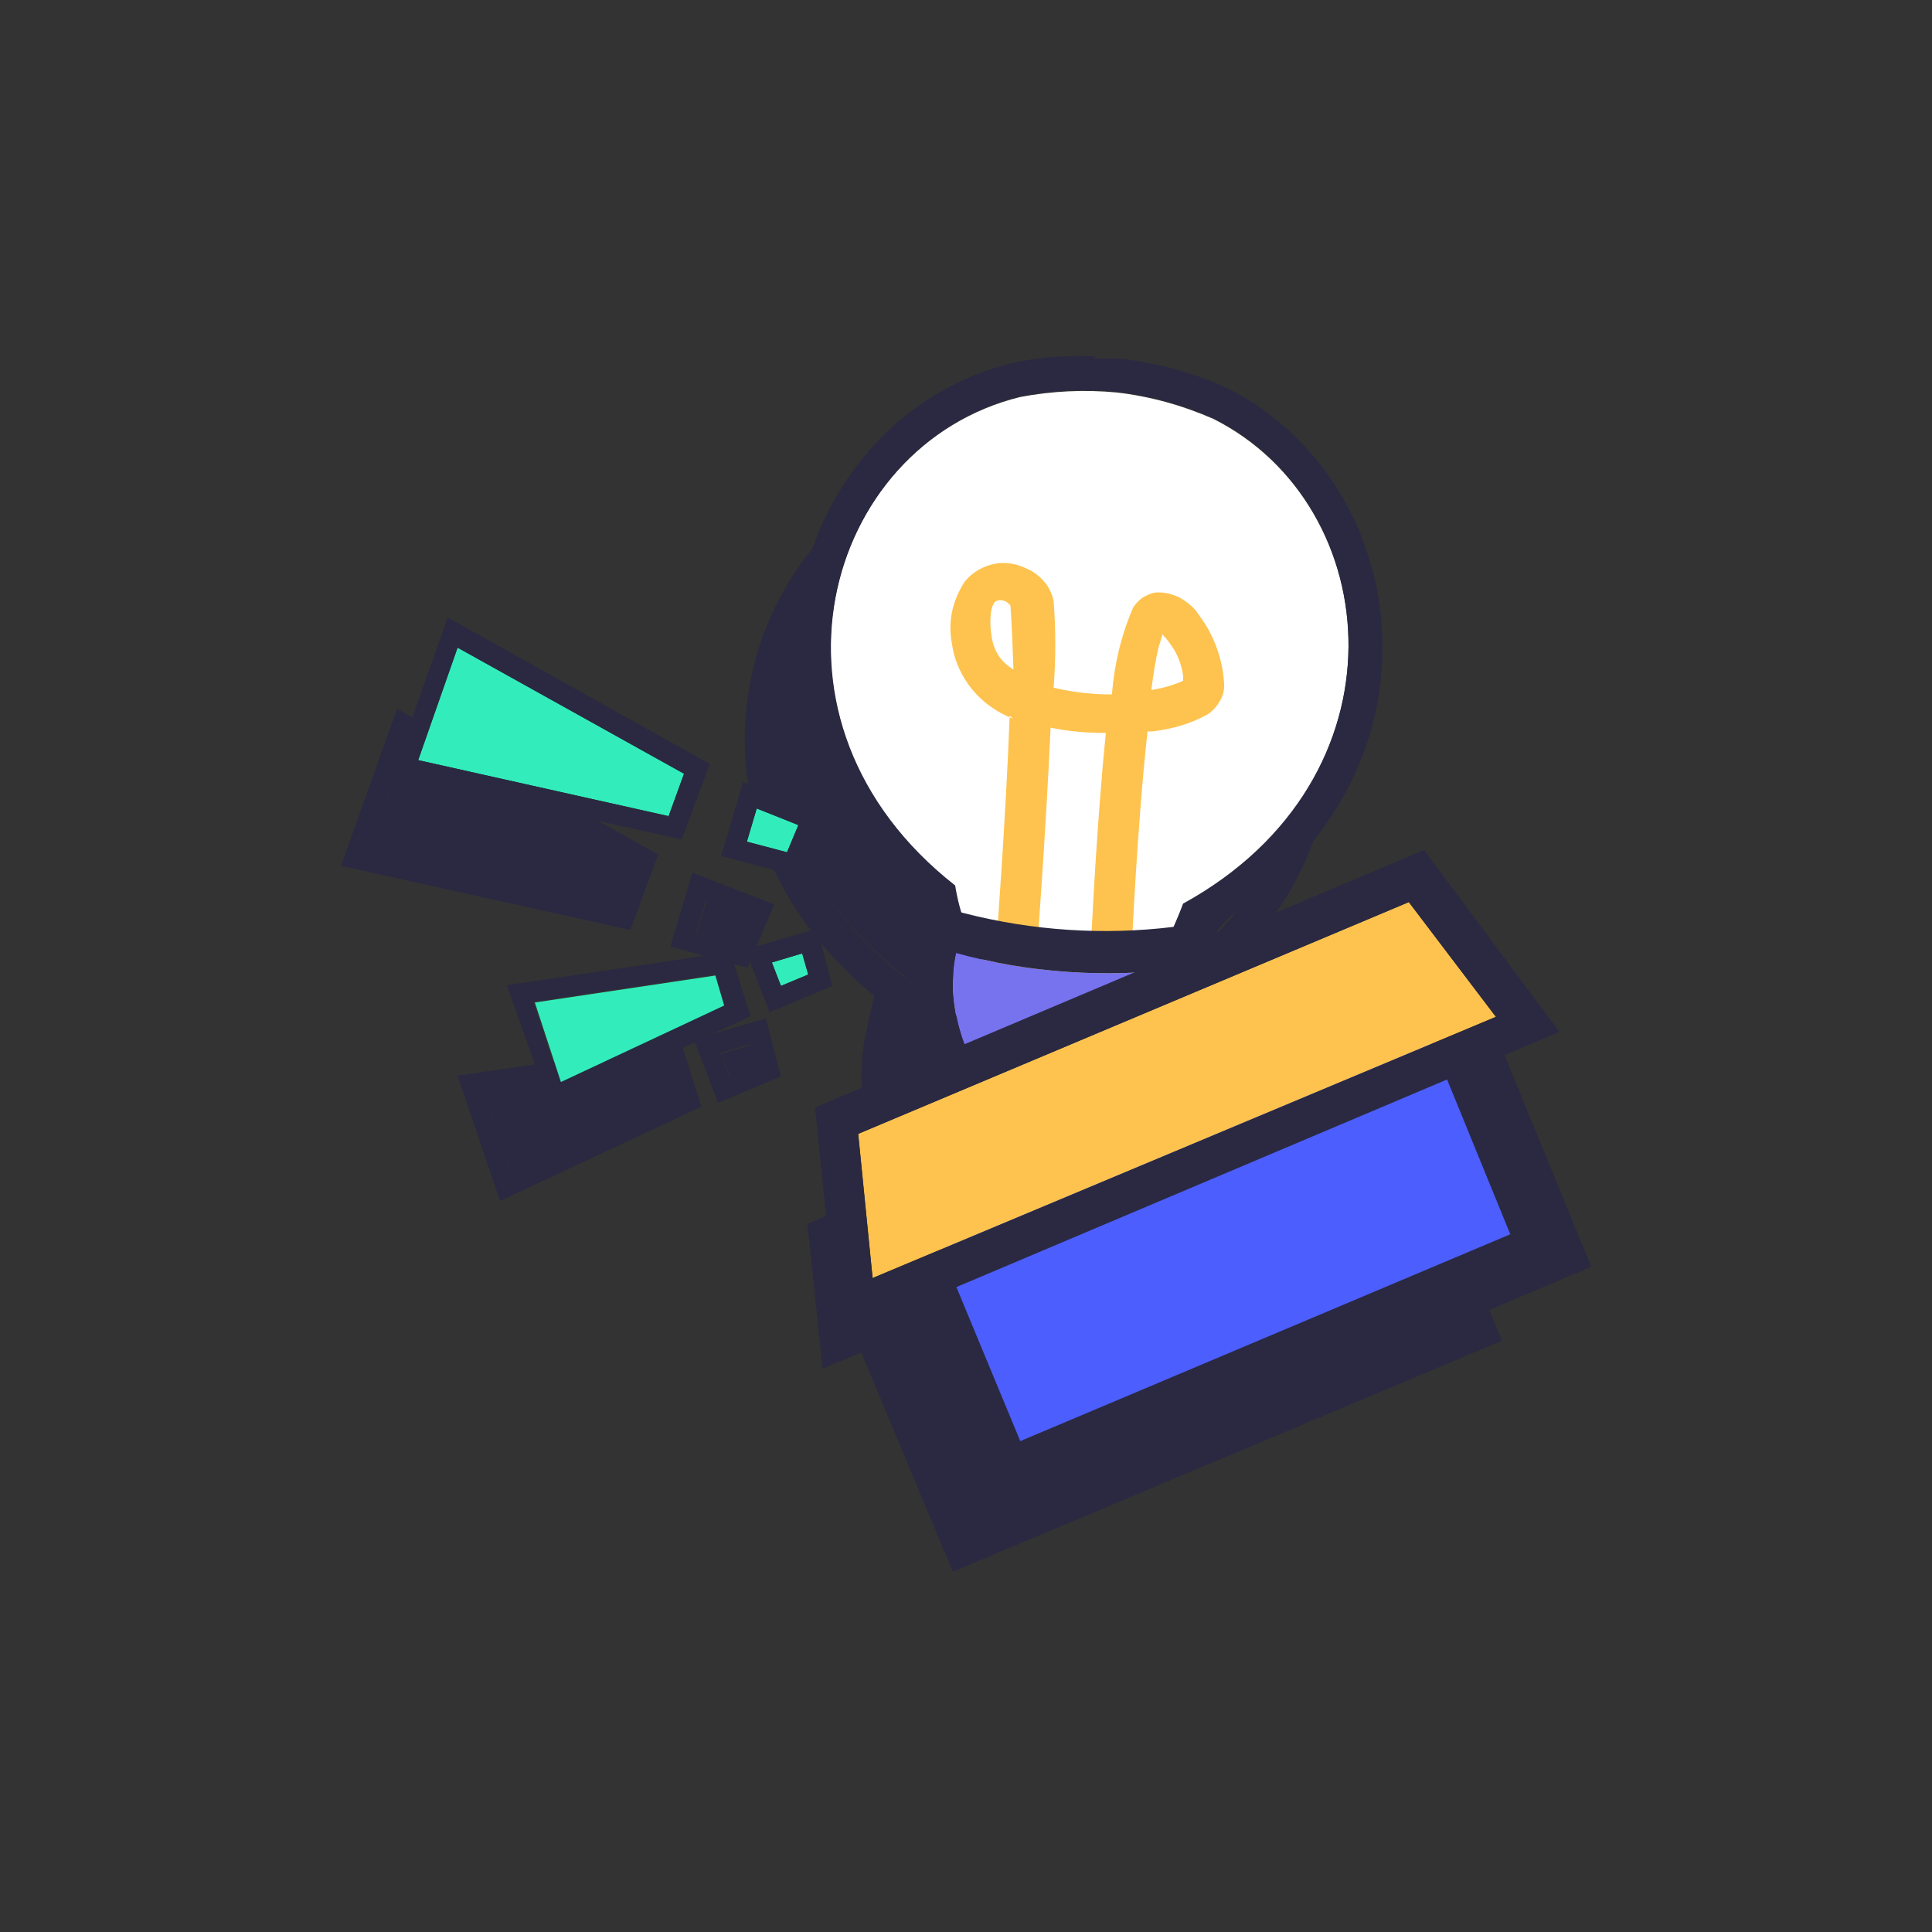 <?xml version="1.0" encoding="utf-8"?>
<svg width="800px" height="800px" viewBox="0 0 64 64" fill="none" xmlns="http://www.w3.org/2000/svg">
<rect x="0" y="0" width="64" height="64" fill="#333333" stroke="none"/>
<path fill-rule="evenodd" clip-rule="evenodd" d="M32.117 16.127C34.275 15.702 36.533 15.952 38.54 16.853C44.26 19.729 45.088 28.782 37.536 32.934C37.536 32.934 36.809 34.984 36.081 35.41C35.329 35.685 34.501 35.785 33.698 35.71C32.745 35.66 31.816 35.435 30.988 35.01C30.487 34.209 30.135 33.309 29.985 32.358C22.96 26.931 25.544 17.778 32.067 16.152H32.117V16.127Z" fill="#2A2941"/>
<path d="M31.967 34.459C31.967 34.459 32.694 24.631 32.444 22.93C32.318 22.155 30.085 21.479 30.436 24.18C30.813 27.182 36.633 26.931 37.938 26.081C38.766 25.556 37.11 22.355 36.332 23.505C35.554 24.681 35.078 34.509 35.078 34.509" stroke="white" stroke-width="2.034" stroke-miterlimit="1.22" stroke-linecap="square"/>
<path fill-rule="evenodd" clip-rule="evenodd" d="M34.601 14.802H34.325C33.497 14.802 32.669 14.877 31.841 15.027C24.616 16.828 21.505 26.857 28.956 32.984C29.082 33.534 29.257 34.084 29.458 34.609C29.634 35.085 29.884 35.51 30.261 35.86C30.512 36.06 30.788 36.21 31.089 36.31C31.917 36.585 32.77 36.76 33.623 36.835C34.676 36.935 35.73 36.785 36.709 36.385C37.11 36.085 37.436 35.71 37.687 35.285C37.963 34.785 38.214 34.284 38.414 33.734C46.493 28.982 45.339 19.078 39.017 15.852C37.888 15.327 36.658 15.002 35.404 14.852C35.128 14.827 34.827 14.827 34.551 14.852L34.601 14.802ZM32.117 16.127C33.196 15.927 34.275 15.902 35.354 16.027C36.458 16.152 37.536 16.453 38.565 16.903C44.285 19.779 45.113 28.832 37.562 32.984C37.562 32.984 36.834 35.035 36.106 35.46C35.354 35.735 34.526 35.835 33.723 35.76C32.77 35.71 31.841 35.485 31.014 35.06C30.512 34.259 30.16 33.359 30.01 32.409C22.985 26.982 25.569 17.828 32.092 16.202V16.127H32.117Z" fill="#2A2941"/>
<path fill-rule="evenodd" clip-rule="evenodd" d="M29.96 34.559C32.393 35.21 34.952 35.41 37.461 35.084C37.612 36.91 36.182 39.811 34.676 40.111C34.25 40.136 33.798 40.136 33.372 40.111C32.97 40.086 32.594 40.011 32.218 39.886C30.612 39.286 29.483 36.61 29.96 34.559Z" fill="#2A2941"/>
<path fill-rule="evenodd" clip-rule="evenodd" d="M30.311 33.334L28.956 32.984L28.655 34.359C28.354 35.985 28.63 37.66 29.433 39.111C29.935 40.062 30.738 40.812 31.741 41.237C32.218 41.387 32.694 41.487 33.196 41.537C33.748 41.587 34.325 41.587 34.877 41.537C35.931 41.237 36.834 40.537 37.411 39.586C38.314 38.261 38.791 36.685 38.766 35.085L38.64 33.634L37.185 33.809C34.877 34.084 32.544 33.934 30.311 33.334ZM29.96 34.634C32.393 35.285 34.952 35.485 37.461 35.16C37.612 36.985 36.182 39.886 34.676 40.187C34.25 40.212 33.798 40.212 33.372 40.187C32.97 40.161 32.594 40.087 32.218 39.961C30.662 39.286 29.533 36.61 29.985 34.559V34.634H29.96Z" fill="#2A2941"/>
<path fill-rule="evenodd" clip-rule="evenodd" d="M44.937 32.759L26.748 40.537L31.565 52.066L49.754 44.413L44.937 32.684V32.759Z" fill="#2A2941"/>
<path fill-rule="evenodd" clip-rule="evenodd" d="M27.25 45.338L26.748 40.562L44.988 32.884L47.873 36.685L27.25 45.338Z" fill="#2A2941"/>
<path fill-rule="evenodd" clip-rule="evenodd" d="M22.358 36.31L16.914 38.861L16.036 36.185L22.057 35.285L22.358 36.31Z" fill="#2A2941"/>
<path fill-rule="evenodd" clip-rule="evenodd" d="M16.563 39.786L23.236 36.66L22.559 34.534L15.158 35.635L16.563 39.786ZM22.358 36.31L16.914 38.861L16.036 36.185L22.057 35.285L22.358 36.31Z" fill="#2A2941"/>
<path fill-rule="evenodd" clip-rule="evenodd" d="M25.093 35.285L24.189 35.66L23.888 34.91L24.892 34.609L25.093 35.285Z" fill="#2A2941"/>
<path fill-rule="evenodd" clip-rule="evenodd" d="M23.788 36.535L25.87 35.66L25.369 33.734L22.985 34.434L23.788 36.535ZM25.067 35.26L24.164 35.635L23.863 34.884L24.867 34.584L25.067 35.26Z" fill="#2A2941"/>
<path fill-rule="evenodd" clip-rule="evenodd" d="M20.451 30.033L12.222 28.207L13.527 24.456L21.028 28.632L20.502 30.083L20.451 30.033Z" fill="#2A2941"/>
<path fill-rule="evenodd" clip-rule="evenodd" d="M11.294 28.682L20.878 30.808L21.806 28.307L13.151 23.48L11.294 28.682ZM20.451 30.033L12.222 28.207L13.527 24.456L21.028 28.632L20.502 30.083L20.451 30.033Z" fill="#2A2941"/>
<path fill-rule="evenodd" clip-rule="evenodd" d="M24.39 31.233L23.086 30.883L23.412 29.808L24.867 30.333L24.465 31.233H24.39Z" fill="#2A2941"/>
<path fill-rule="evenodd" clip-rule="evenodd" d="M22.207 31.358L24.767 32.058L25.645 29.958L22.935 28.907L22.207 31.358ZM24.39 31.233L23.061 30.883L23.387 29.808L24.767 30.333L24.39 31.233Z" fill="#2A2941"/>
<path fill-rule="evenodd" clip-rule="evenodd" d="M33.798 13.151C34.852 12.951 35.931 12.901 36.984 13.001C38.088 13.126 39.167 13.426 40.196 13.877C45.916 16.753 46.744 25.806 39.192 29.958C39.192 29.958 38.465 31.983 37.737 32.434C36.984 32.709 36.157 32.809 35.354 32.709C34.4 32.684 33.472 32.434 32.644 32.008C32.142 31.208 31.791 30.308 31.641 29.357C24.691 23.905 27.275 14.752 33.798 13.151Z" fill="white"/>
<path fill-rule="evenodd" clip-rule="evenodd" d="M33.447 23.705C33.322 27.082 32.995 31.408 32.995 31.408V32.084L34.35 32.184V31.508C34.35 31.508 34.651 27.482 34.802 24.105C35.404 24.23 36.006 24.28 36.633 24.28C36.307 27.482 36.132 31.483 36.132 31.483V32.158H37.486V31.508C37.486 31.508 37.662 27.432 38.013 24.23H38.164C38.816 24.155 39.443 23.98 40.02 23.655C40.196 23.53 40.321 23.38 40.422 23.205C40.522 23.03 40.572 22.805 40.547 22.605C40.497 21.805 40.196 21.004 39.719 20.379C39.569 20.129 39.343 19.954 39.092 19.804C38.841 19.679 38.565 19.604 38.264 19.629C38.113 19.654 37.963 19.729 37.837 19.804C37.712 19.904 37.612 20.004 37.536 20.129C37.135 21.054 36.909 22.03 36.834 23.005C36.182 23.005 35.529 22.93 34.902 22.78C34.977 21.83 34.977 20.854 34.902 19.904C34.852 19.679 34.752 19.454 34.601 19.279C34.451 19.104 34.275 18.953 34.049 18.854C33.698 18.678 33.322 18.603 32.945 18.678C32.569 18.753 32.218 18.953 31.967 19.254C31.766 19.554 31.616 19.904 31.54 20.254C31.465 20.604 31.465 20.979 31.54 21.354C31.616 21.905 31.866 22.43 32.218 22.855C32.569 23.28 33.046 23.605 33.547 23.805L33.447 23.705ZM38.515 21.004C38.465 21.129 38.44 21.279 38.389 21.404C38.289 21.805 38.214 22.28 38.139 22.855C38.49 22.805 38.841 22.705 39.192 22.555C39.192 22.505 39.192 22.43 39.192 22.38C39.142 22.055 39.042 21.755 38.866 21.479C38.766 21.329 38.665 21.179 38.54 21.054L38.515 21.004ZM33.472 20.054C33.422 20.004 33.372 19.954 33.322 19.929C33.271 19.904 33.196 19.879 33.146 19.879C33.071 19.879 33.02 19.904 32.97 19.929C32.895 20.004 32.87 20.104 32.845 20.179C32.795 20.454 32.795 20.754 32.845 21.054C32.87 21.279 32.945 21.505 33.071 21.704C33.196 21.905 33.372 22.055 33.572 22.18C33.547 21.479 33.522 20.779 33.472 20.054Z" fill="#FEC34E"/>
<path fill-rule="evenodd" clip-rule="evenodd" d="M36.282 11.801H36.006C35.178 11.776 34.35 11.851 33.522 12.026C26.297 13.802 23.186 23.855 30.637 29.983C30.763 30.533 30.938 31.083 31.139 31.633C31.314 32.108 31.59 32.534 31.942 32.884C32.193 33.084 32.469 33.234 32.77 33.334C33.598 33.634 34.451 33.809 35.304 33.859C36.357 33.959 37.411 33.809 38.389 33.409C38.791 33.109 39.117 32.734 39.368 32.309C39.644 31.808 39.895 31.308 40.095 30.758C48.174 26.006 47.02 16.102 40.697 12.876C39.569 12.351 38.339 12.026 37.085 11.876H36.232L36.282 11.801ZM33.798 13.126C34.852 12.926 35.931 12.876 36.984 12.976C38.088 13.101 39.167 13.401 40.196 13.851C45.916 16.728 46.744 25.781 39.192 29.933C39.192 29.933 38.465 31.958 37.737 32.408C36.984 32.684 36.157 32.784 35.354 32.684C34.4 32.659 33.472 32.408 32.644 31.983C32.142 31.183 31.791 30.283 31.641 29.332C24.716 23.905 27.275 14.752 33.798 13.126Z" fill="#2A2941"/>
<path fill-rule="evenodd" clip-rule="evenodd" d="M31.641 31.558C34.074 32.233 36.633 32.409 39.142 32.083C39.292 33.909 37.862 36.81 36.357 37.11C35.931 37.16 35.479 37.16 35.053 37.11C34.651 37.06 34.275 37.01 33.899 36.885C32.343 36.335 31.214 33.634 31.666 31.583V31.558H31.641Z" fill="#7772EE"/>
<path fill-rule="evenodd" clip-rule="evenodd" d="M31.967 30.258L30.612 29.908L30.311 31.283C30.01 32.909 30.286 34.584 31.089 36.035C31.59 36.985 32.393 37.736 33.397 38.161C33.873 38.311 34.35 38.386 34.852 38.461C35.429 38.511 35.981 38.511 36.558 38.461C37.612 38.161 38.515 37.461 39.067 36.51C39.97 35.185 40.447 33.584 40.422 31.983L40.296 30.533L38.841 30.708C36.558 30.983 34.225 30.833 31.967 30.258ZM31.641 31.558C34.074 32.233 36.633 32.408 39.142 32.083C39.292 33.909 37.862 36.81 36.357 37.11C35.931 37.16 35.479 37.16 35.053 37.11C34.651 37.085 34.275 37.01 33.899 36.885C32.343 36.335 31.214 33.634 31.666 31.583V31.558H31.641Z" fill="#2A2941"/>
<path fill-rule="evenodd" clip-rule="evenodd" d="M46.618 29.758L28.429 37.535L33.246 49.065L51.435 41.412L46.618 29.758Z" fill="#4C5EFD"/>
<path fill-rule="evenodd" clip-rule="evenodd" d="M52.715 41.962L47.12 28.332L27.049 37.01L32.669 50.465L52.715 41.962ZM46.016 31.058L50.03 40.887L33.798 47.739L29.784 38.061L46.066 31.108L46.016 31.058Z" fill="#2A2941"/>
<path fill-rule="evenodd" clip-rule="evenodd" d="M28.906 42.337L28.429 37.56L46.669 29.883L49.554 33.684L28.906 42.337Z" fill="#FEC34E"/>
<path fill-rule="evenodd" clip-rule="evenodd" d="M26.999 36.685L27.777 44.288L51.661 34.184L47.17 28.157L26.999 36.685ZM28.906 42.337L28.429 37.561L46.669 29.883L49.554 33.684L28.906 42.337Z" fill="#2A2941"/>
<path fill-rule="evenodd" clip-rule="evenodd" d="M24.039 33.334L18.595 35.885L17.717 33.209L23.738 32.309L24.039 33.334Z" fill="#32EDBB"/>
<path fill-rule="evenodd" clip-rule="evenodd" d="M18.193 36.785L24.867 33.659L24.189 31.533L16.788 32.634L18.244 36.76H18.193V36.785ZM23.989 33.309L18.545 35.86L17.666 33.184L23.688 32.283L23.989 33.309Z" fill="#2A2941"/>
<path fill-rule="evenodd" clip-rule="evenodd" d="M26.774 32.283L25.87 32.659L25.569 31.883L26.573 31.583L26.774 32.283Z" fill="#32EDBB"/>
<path fill-rule="evenodd" clip-rule="evenodd" d="M25.494 33.534L27.576 32.659L27.075 30.758L24.691 31.458L25.494 33.534ZM26.773 32.283L25.87 32.659L25.569 31.883L26.573 31.583L26.773 32.283Z" fill="#2A2941"/>
<path fill-rule="evenodd" clip-rule="evenodd" d="M22.132 27.032L13.853 25.181L15.158 21.454L22.659 25.631L22.132 27.081V27.032Z" fill="#32EDBB"/>
<path fill-rule="evenodd" clip-rule="evenodd" d="M12.975 25.681L22.584 27.807L23.512 25.306L14.832 20.454L12.975 25.681ZM22.132 27.032L13.853 25.181L15.158 21.454L22.659 25.631L22.132 27.081V27.032Z" fill="#2A2941"/>
<path fill-rule="evenodd" clip-rule="evenodd" d="M26.071 28.232L24.741 27.882L25.067 26.781L26.447 27.332L26.071 28.232Z" fill="#32EDBB"/>
<path fill-rule="evenodd" clip-rule="evenodd" d="M23.888 28.357L26.447 29.032L27.326 26.956L24.616 25.906L23.888 28.357ZM26.071 28.232L24.741 27.882L25.068 26.782L26.447 27.332L26.071 28.232Z" fill="#2A2941"/>
</svg>